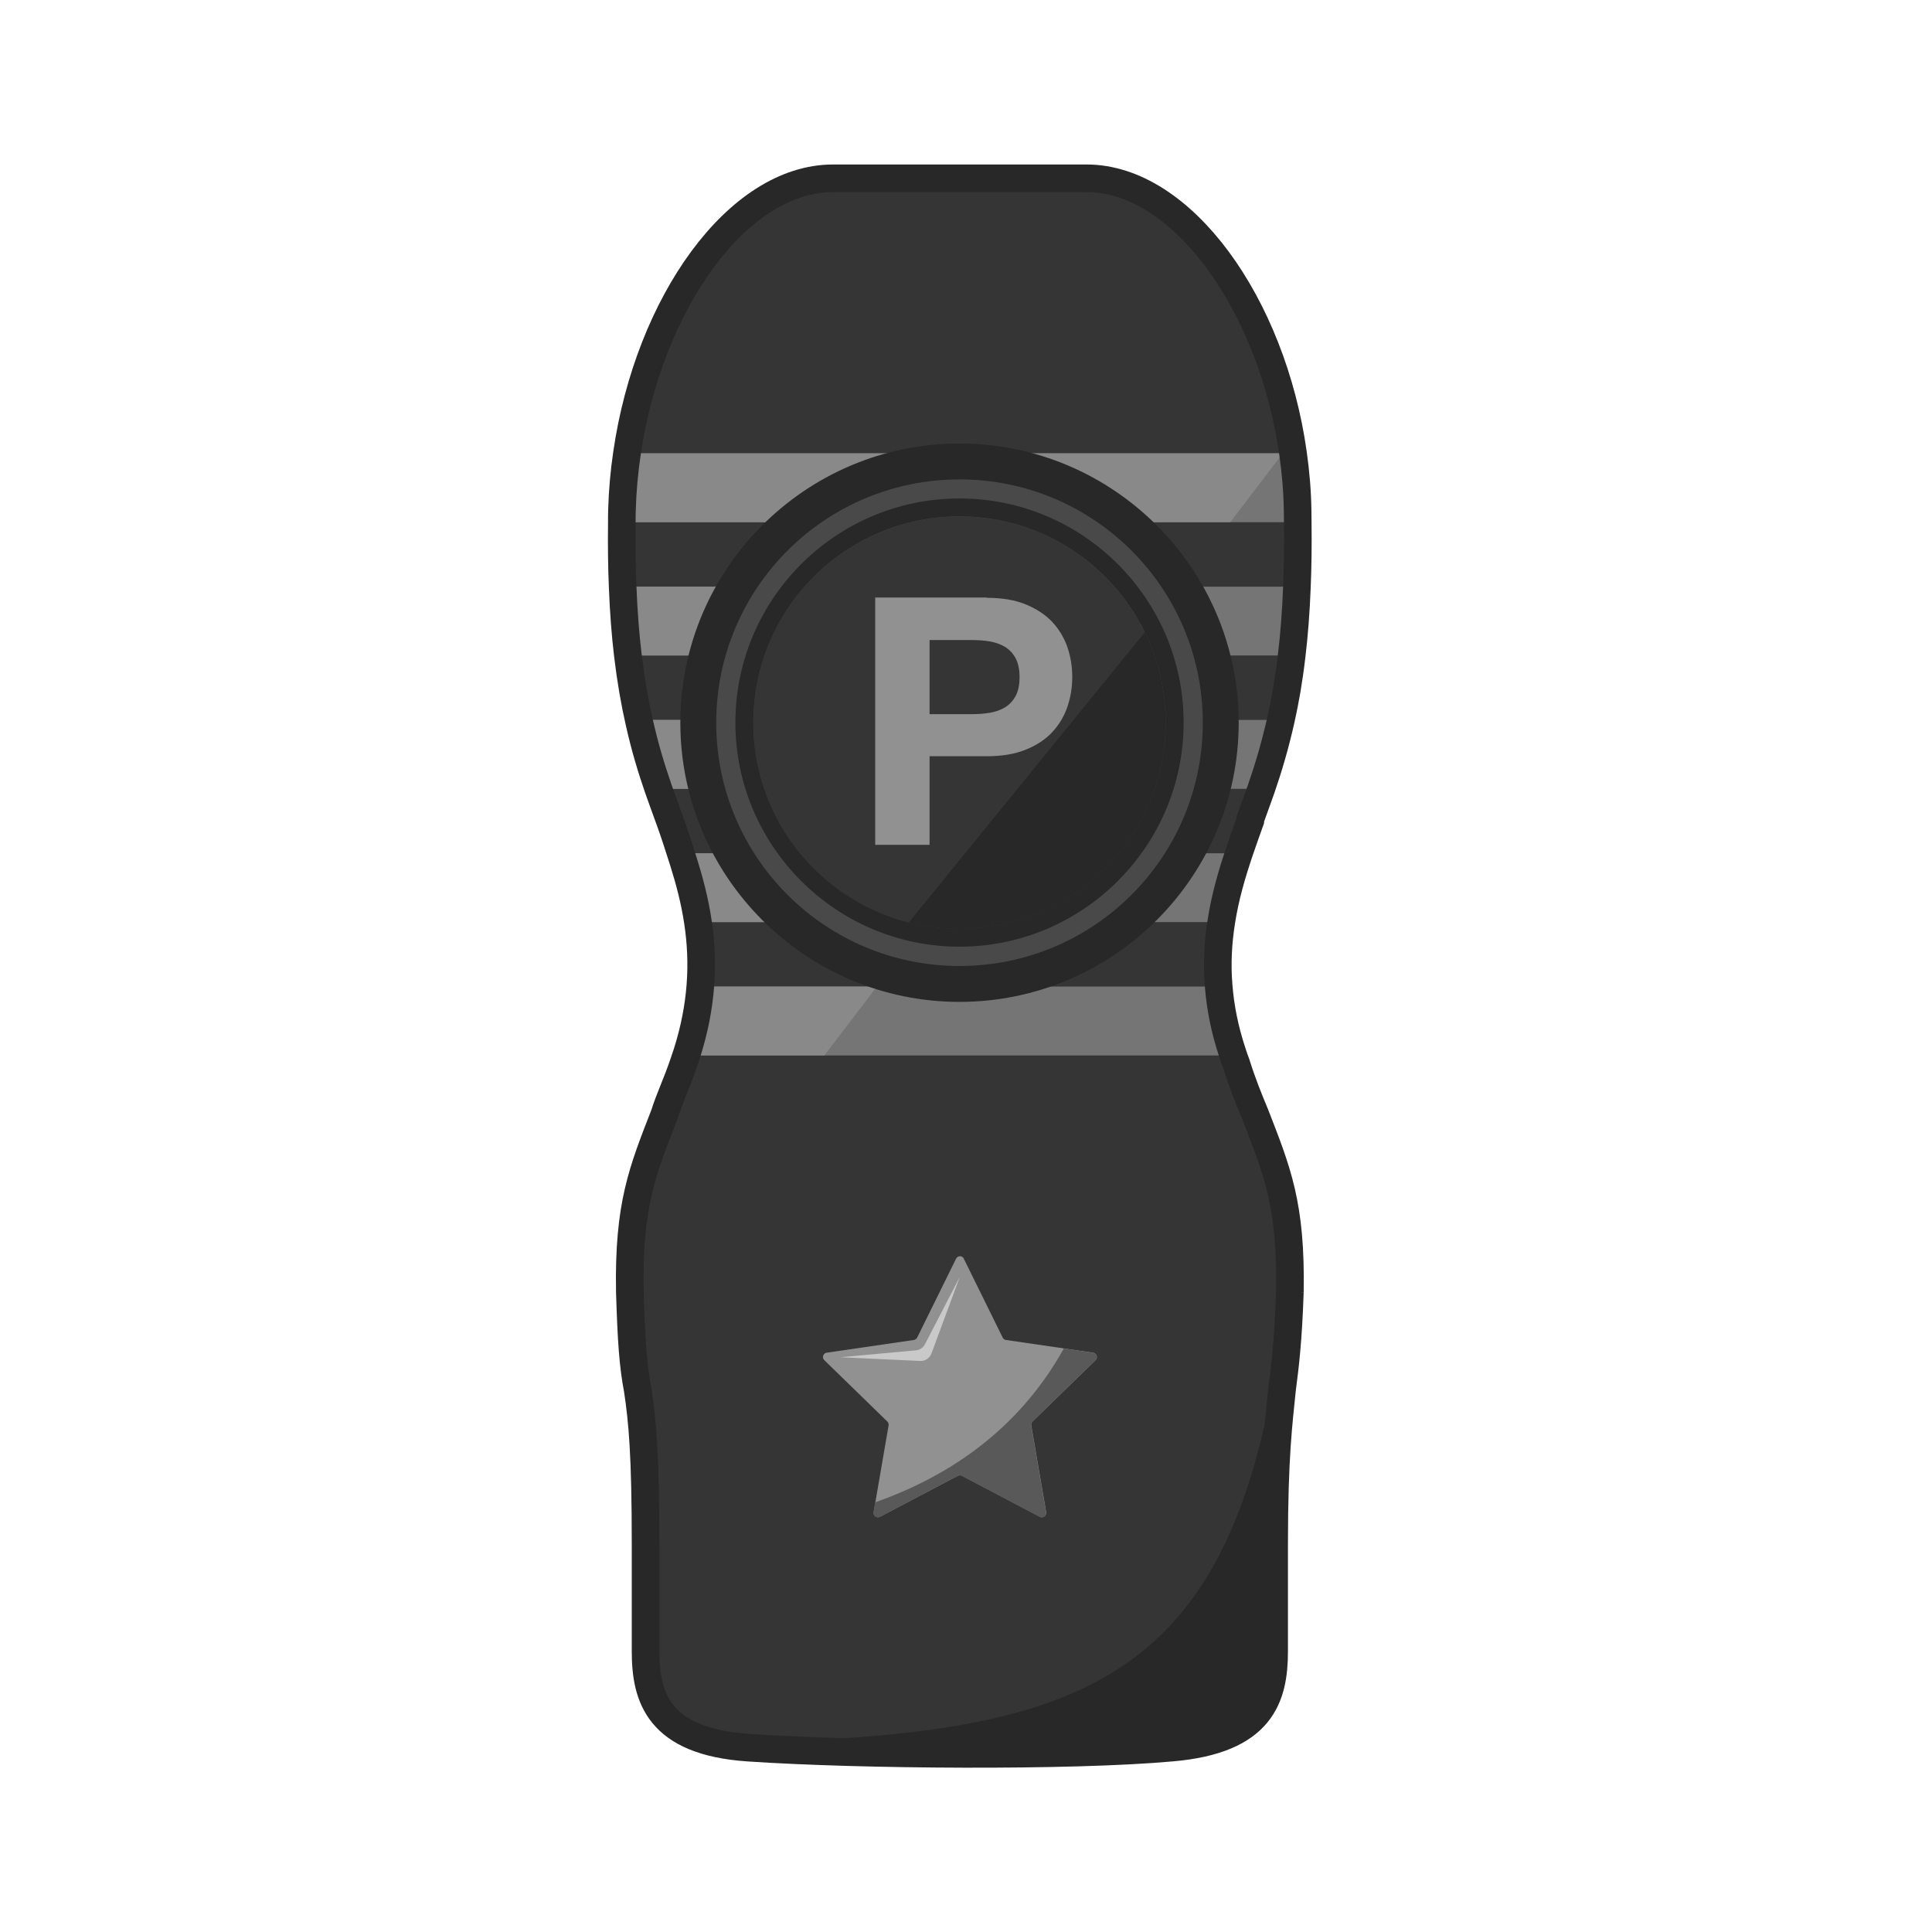 <svg viewBox="0 0 1400 1400" version="1.1" xmlns:xlink="http://www.w3.org/1999/xlink" xmlns="http://www.w3.org/2000/svg" id="_レイヤー_1">
  
  <defs>
    <style>
      .st0, .st1 {
        fill: none;
      }

      .st2 {
        fill: #595959;
      }

      .st3 {
        fill: #919191;
      }

      .st1 {
        stroke: #282828;
        stroke-miterlimit: 10;
        stroke-width: 20px;
      }

      .st4 {
        fill: #757575;
      }

      .st5 {
        clip-path: url(#clippath-1);
      }

      .st6 {
        clip-path: url(#clippath-2);
      }

      .st7 {
        fill: #c9c9c9;
      }

      .st8 {
        fill: #282828;
      }

      .st9 {
        fill: #494949;
      }

      .st10 {
        fill: #353535;
      }

      .st11 {
        clip-path: url(#clippath);
      }

      .st12 {
        fill: #898989;
      }
    </style>
    <clipPath id="clippath">
      <path d="M934.7,936.1c-1.2,35.4-3.4,53.2-5.7,70.9-2.3,23.3-5.7,47.7-5.7,112v77.6c0,16.6-2.3,32.7-12.7,45.3-10.4,12.6-29,21.7-61.5,24.5-73.1,6.6-226,5.5-307.1,0-65-4.5-74.2-36.6-74.2-69.8v-77.6c0-64.3-2.2-88.7-5.7-112-3.4-17.8-4.6-35.5-5.7-70.9-1.1-63.2,9.2-87.6,25.1-128.6,3.4-11,9.2-23.2,13.7-36.6.9-2.6,1.8-5.2,2.6-7.7,5.5-17.3,8.5-33.5,9.7-48.8,1.3-16.5.4-32-1.8-46.6-2.3-15.3-6.1-29.6-10.4-43.3-3.3-10.3-6.4-20.2-9.9-29.8l-.4-1.1c-2.7-7.3-5.3-14.7-8-22.2-5-14.5-9.7-29.9-13.7-47.8-3.3-14.4-6.1-30.3-8.3-48.6-1.8-15-3.1-31.5-3.8-49.9-.6-14.2-.8-29.7-.6-46.5,0-2.9,0-5.9.1-8.9.4-13.9,1.6-27.6,3.6-41,15.8-109,80.3-199.5,149.3-199.5h183.8c69,0,134.4,91.2,149.6,199.5,1.9,13.5,3.1,27.2,3.3,41,0,3,.1,6,.1,8.9.2,16.8,0,32.3-.6,46.5-.7,18.5-2,35-3.8,49.9-2,17.4-4.7,32.7-7.8,46.5-4.2,18.7-9,34.8-14.2,49.9-2.7,7.5-5.3,14.9-8,22.2v1.1c-2.6,7.2-5.2,14.6-7.8,22.2-5.4,16-10.4,32.8-13.2,51-2.3,14.6-3.3,30.1-1.9,46.6,1.2,15.3,4.3,31.5,10.1,48.8.8,2.5,1.7,5.1,2.7,7.7,4.5,14.4,9.1,25.5,13.7,36.6,15.9,41,26.2,65.4,25.1,128.6h0Z" class="st0"></path>
    </clipPath>
    <clipPath id="clippath-1">
      <path d="M400.5,668.2h599.1v-49.9H400.5v49.9ZM400.5,571.6h599.1v-49.9H400.5v49.9ZM400.5,764.8h599.1v-49.9H400.5v49.9ZM400.5,328.5v49.9h599.1v-49.9H400.5ZM400.5,475h599.1v-49.9H400.5v49.9Z" class="st0"></path>
    </clipPath>
    <clipPath id="clippath-2">
      <circle r="149.4" cy="523.7" cx="695.3" class="st0"></circle>
    </clipPath>
  </defs>
  <g>
    <g>
      <path d="M934.7,936.1c-1.2,35.4-3.4,53.2-5.7,70.9-2.3,23.3-5.7,47.7-5.7,112v77.6c0,16.6-2.3,32.7-12.7,45.3-10.4,12.6-29,21.7-61.5,24.5-73.1,6.6-226,5.5-307.1,0-65-4.5-74.2-36.6-74.2-69.8v-77.6c0-64.3-2.2-88.7-5.7-112-3.4-17.8-4.6-35.5-5.7-70.9-1.1-63.2,9.2-87.6,25.1-128.6,3.4-11,9.2-23.2,13.7-36.6.9-2.6,1.8-5.2,2.6-7.7,5.5-17.3,8.5-33.5,9.7-48.8,1.3-16.5.4-32-1.8-46.6-2.3-15.3-6.1-29.6-10.4-43.3-3.3-10.3-6.4-20.2-9.9-29.8l-.4-1.1c-2.7-7.3-5.3-14.7-8-22.2-5-14.5-9.7-29.9-13.7-47.8-3.3-14.4-6.1-30.3-8.3-48.6-1.8-15-3.1-31.5-3.8-49.9-.6-14.2-.8-29.7-.6-46.5,0-2.9,0-5.9.1-8.9.4-13.9,1.6-27.6,3.6-41,15.8-109,80.3-199.5,149.3-199.5h183.8c69,0,134.4,91.2,149.6,199.5,1.9,13.5,3.1,27.2,3.3,41,0,3,.1,6,.1,8.9.2,16.8,0,32.3-.6,46.5-.7,18.5-2,35-3.8,49.9-2,17.4-4.7,32.7-7.8,46.5-4.2,18.7-9,34.8-14.2,49.9-2.7,7.5-5.3,14.9-8,22.2v1.1c-2.6,7.2-5.2,14.6-7.8,22.2-5.4,16-10.4,32.8-13.2,51-2.3,14.6-3.3,30.1-1.9,46.6,1.2,15.3,4.3,31.5,10.1,48.8.8,2.5,1.7,5.1,2.7,7.7,4.5,14.4,9.1,25.5,13.7,36.6,15.9,41,26.2,65.4,25.1,128.6h0Z" class="st10"></path>
      <g class="st11">
        <g>
          <path d="M400.5,764.8h599.1v-49.9H400.5v49.9ZM400.5,668.2h599.1v-49.9H400.5v49.9ZM400.5,475h599.1v-49.9H400.5v49.9ZM400.5,328.5v49.9h599.1v-49.9H400.5ZM400.5,571.6h599.1v-49.9H400.5v49.9Z" class="st4"></path>
          <path d="M940.5,787.8c-11,483.2-138.6,474.6-559,476.3l776.7,59.7-217.7-536h0Z" class="st8"></path>
          <g class="st5">
            <polygon points="545.5 833 375.2 785.7 208.8 411.9 276.7 255.8 929.5 328.5 545.5 833" class="st12"></polygon>
          </g>
        </g>
      </g>
      <path d="M934.7,936.1c-1.2,35.4-3.4,53.2-5.7,70.9-2.3,23.3-5.7,47.7-5.7,112v77.6c0,16.6-2.3,32.7-12.7,45.3-10.4,12.6-29,21.7-61.5,24.5-73.1,6.6-226,5.5-307.1,0-65-4.5-74.2-36.6-74.2-69.8v-77.6c0-64.3-2.2-88.7-5.7-112-3.4-17.8-4.6-35.5-5.7-70.9-1.1-63.2,9.2-87.6,25.1-128.6,3.4-11,9.2-23.2,13.7-36.6.9-2.6,1.8-5.2,2.6-7.7,5.5-17.3,8.5-33.5,9.7-48.8,1.3-16.5.4-32-1.8-46.6-2.3-15.3-6.1-29.6-10.4-43.3-3.3-10.3-6.4-20.2-9.9-29.8l-.4-1.1c-2.7-7.3-5.3-14.7-8-22.2-5-14.5-9.7-29.9-13.7-47.8-3.3-14.4-6.1-30.3-8.3-48.6-1.8-15-3.1-31.5-3.8-49.9-.6-14.2-.8-29.7-.6-46.5,0-2.9,0-5.9.1-8.9.4-13.9,1.6-27.6,3.6-41,15.8-109,80.3-199.5,149.3-199.5h183.8c69,0,134.4,91.2,149.6,199.5,1.9,13.5,3.1,27.2,3.3,41,0,3,.1,6,.1,8.9.2,16.8,0,32.3-.6,46.5-.7,18.5-2,35-3.8,49.9-2,17.4-4.7,32.7-7.8,46.5-4.2,18.7-9,34.8-14.2,49.9-2.7,7.5-5.3,14.9-8,22.2v1.1c-2.6,7.2-5.2,14.6-7.8,22.2-5.4,16-10.4,32.8-13.2,51-2.3,14.6-3.3,30.1-1.9,46.6,1.2,15.3,4.3,31.5,10.1,48.8.8,2.5,1.7,5.1,2.7,7.7,4.5,14.4,9.1,25.5,13.7,36.6,15.9,41,26.2,65.4,25.1,128.6h0Z" class="st1"></path>
    </g>
    <g>
      <g>
        <path d="M695.3,713c-104.4,0-189.3-84.9-189.3-189.3s84.9-189.3,189.3-189.3,189.3,84.9,189.3,189.3-84.9,189.3-189.3,189.3Z" class="st9"></path>
        <path d="M695.3,347.4c97.4,0,176.3,78.9,176.3,176.3s-78.9,176.3-176.3,176.3-176.3-78.9-176.3-176.3,78.9-176.3,176.3-176.3M695.3,321.4c-111.6,0-202.3,90.8-202.3,202.3s90.8,202.3,202.3,202.3,202.3-90.8,202.3-202.3-90.8-202.3-202.3-202.3h0Z" class="st8"></path>
      </g>
      <circle r="149.4" cy="523.7" cx="695.3" class="st9"></circle>
      <g>
        <circle r="149.4" cy="523.7" cx="695.3" class="st10"></circle>
        <g class="st6">
          <polygon points="859.7 421.1 632.9 700 907.7 719.2 859.7 421.1" class="st8"></polygon>
        </g>
      </g>
    </g>
  </g>
  <path d="M695.3,374.2c82.5,0,149.4,66.9,149.4,149.4s-66.9,149.4-149.4,149.4-149.4-66.9-149.4-149.4,66.9-149.4,149.4-149.4M695.3,361.2c-89.6,0-162.4,72.9-162.4,162.4s72.9,162.4,162.4,162.4,162.4-72.9,162.4-162.4-72.9-162.4-162.4-162.4h0Z" class="st8"></path>
  <path d="M715,433.2c11.2,0,20.7,1.6,28.6,4.9,7.9,3.3,14.3,7.6,19.2,12.9,4.9,5.4,8.5,11.5,10.8,18.3,2.3,6.9,3.4,14,3.4,21.3s-1.1,14.3-3.4,21.2-5.9,13.1-10.8,18.4c-4.9,5.4-11.3,9.7-19.2,12.9-7.9,3.3-17.4,4.9-28.6,4.9h-41.4v64.2h-39.4v-179.2h80.8ZM704.2,517.5c4.5,0,8.9-.3,13-1,4.2-.7,7.9-2,11-3.9,3.2-1.9,5.7-4.6,7.7-8.1,1.9-3.5,2.9-8.1,2.9-13.8s-1-10.3-2.9-13.8c-1.9-3.5-4.5-6.2-7.7-8.2-3.2-1.9-6.9-3.2-11-3.9s-8.5-1-13-1h-30.6v53.7h30.6Z" class="st3"></path>
  <g>
    <path d="M698.4,912.1l28.2,57.2c.5.9,1.4,1.6,2.4,1.7l63.1,9.2c2.6.4,3.7,3.6,1.8,5.4l-45.7,44.5c-.8.7-1.1,1.8-.9,2.8l10.8,62.8c.5,2.6-2.3,4.6-4.6,3.4l-56.4-29.7c-.9-.5-2-.5-3,0l-56.4,29.7c-2.3,1.2-5.1-.8-4.6-3.4l10.8-62.8c.2-1-.2-2.1-.9-2.8l-45.7-44.5c-1.9-1.8-.8-5.1,1.8-5.4l63.1-9.2c1-.2,1.9-.8,2.4-1.7l28.2-57.2c1.2-2.4,4.5-2.4,5.7,0h0Z" class="st3"></path>
    <path d="M695.5,925.3l-25.2,48.7c-1.3,2.6-3.8,4.3-6.7,4.5l-54.6,5,57.7,2.7c3.7.2,7-2,8.3-5.5l20.5-55.4h0Z" class="st7"></path>
  </g>
  <path d="M634.2,1088.6l-1.2,7.2c-.5,2.6,2.3,4.6,4.6,3.4l56.4-29.7c.9-.5,2-.5,3,0l56.4,29.7c2.3,1.2,5.1-.8,4.6-3.4l-10.8-62.8c-.2-1,.2-2.1.9-2.8l45.7-44.5c1.9-1.8.8-5.1-1.8-5.4l-21.1-3.1c-34.2,61.3-86.5,93.7-136.8,111.5h0Z" class="st2"></path>
</svg>